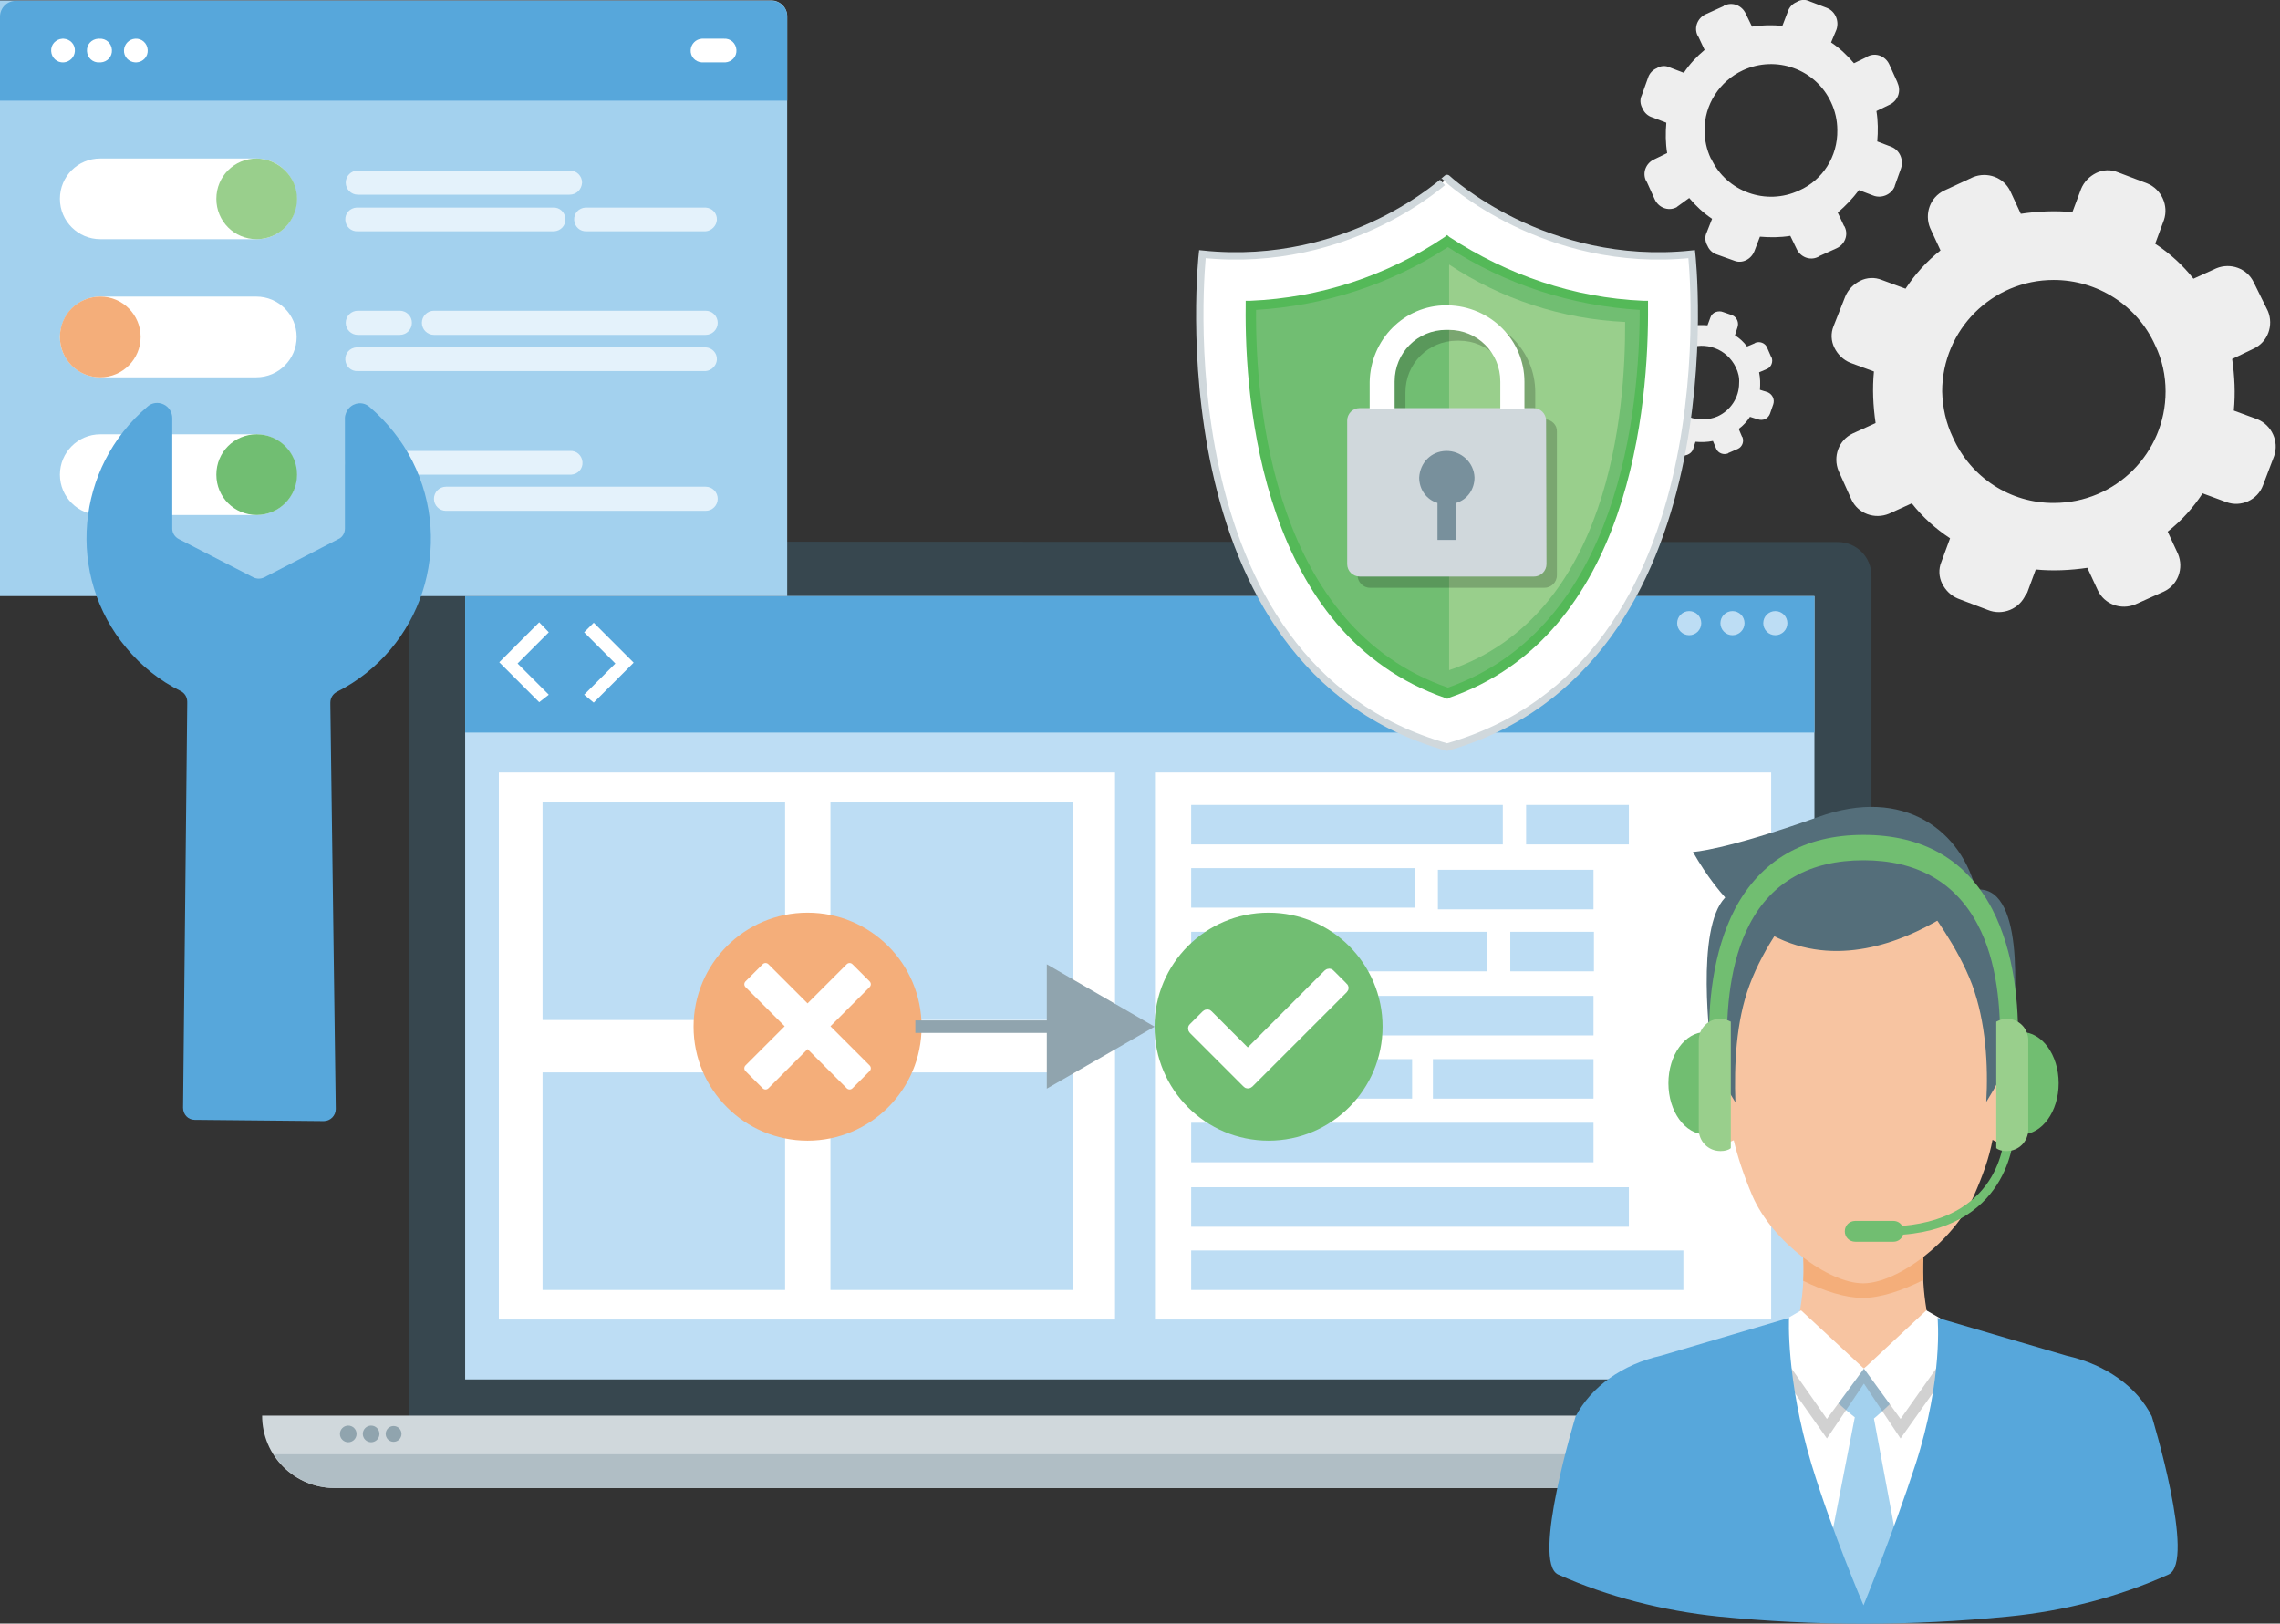 <?xml version="1.0" encoding="utf-8"?>
<!-- Generator: Adobe Illustrator 21.1.0, SVG Export Plug-In . SVG Version: 6.00 Build 0)  -->
<svg version="1.1" xmlns="http://www.w3.org/2000/svg" xmlns:xlink="http://www.w3.org/1999/xlink" x="0px" y="0px"
	 viewBox="0 0 548 390.3" style="enable-background:new 0 0 548 390.3;" xml:space="preserve">
<rect x="0" y="0" width="548" height="390.3" fill="#333333" stroke="none"/>
<style type="text/css">
	.st0{fill:#EEEEEE;}
	.st1{fill:#37474F;}
	.st2{fill:#D0D8DC;}
	.st3{fill:#B0BEC5;}
	.st4{fill:#90A4AE;}
	.st5{fill:#BDDDF4;}
	.st6{fill:#57A7DB;}
	.st7{fill:#FFFFFF;}
	.st8{fill:#A3D1EE;}
	.st9{fill:#F4AE7A;}
	.st10{fill:#99CF8C;}
	.st11{fill:#71BE72;}
	.st12{fill:#E4F2FB;}
	.st13{fill:#F7C4A1;}
	.st14{fill:#546E7A;}
	.st15{opacity:0.35;fill:#7D7D7D;enable-background:new    ;}
	.st16{fill:#71BE71;}
	.st17{fill:#FFFFFF;stroke:#D0D8DC;stroke-width:1.77;stroke-miterlimit:10;}
	.st18{fill:#54B958;}
	.st19{opacity:0.2;}
	.st20{fill:#78909C;}
	.st21{fill:#FFFFFF;stroke:#FFFFFF;stroke-width:2;stroke-miterlimit:10;}
	.st22{fill:none;stroke:#90A4AE;stroke-width:3;stroke-linecap:square;stroke-miterlimit:10;}
</style>
<g id="design">
</g>
<g id="examples">
	<g id="_Group_">
		<g id="_Group_2">
			<path id="_Compound_Path_" class="st0" d="M421.7,60.3l1.3-3.4c2.4,0.2,4.9,0.2,7.3-0.2l1.5,3.1c0.9,2,3.2,2.9,5.1,2
				c0.1,0,0.2-0.1,0.3-0.2l4.2-1.9c2-0.9,2.9-3.2,2-5.1c0-0.1-0.1-0.2-0.2-0.3l-1.5-3.2c1.9-1.6,3.6-3.4,5.1-5.4l3.4,1.3
				c2,0.8,4.4-0.2,5.2-2.2v-0.1l1.5-4.2c0.7-2.1-0.3-4.4-2.3-5.2l-3.4-1.3c0.2-2.4,0.2-4.9-0.2-7.3l3.1-1.5c2-0.9,2.9-3.2,2-5.2
				c0-0.1-0.1-0.2-0.1-0.3l-1.9-4.2c-0.9-2-3.2-2.9-5.1-2c-0.1,0-0.2,0.1-0.3,0.2l-3.1,1.5c-1.6-1.9-3.4-3.6-5.5-5l1.3-3.1
				c0.7-2.1-0.3-4.4-2.3-5.2l-4.2-1.6c-1-0.5-2.2-0.4-3.1,0.2c-1,0.4-1.8,1.3-2.1,2.3l-1.3,3.4C426,6,423.5,6,421.1,6.4l-1.5-3.1
				c-0.9-2-3.2-2.9-5.1-2c-0.1,0-0.2,0.1-0.3,0.2L410,3.4c-2,0.9-2.9,3.2-2,5.1c0,0.1,0.1,0.2,0.2,0.3l1.5,3.2
				c-1.9,1.6-3.6,3.4-5,5.5l-3.4-1.3c-1-0.5-2.2-0.4-3.1,0.2c-1,0.4-1.8,1.3-2.1,2.3l-1.5,4.2c-0.5,1-0.4,2.2,0.2,3.2
				c0.4,1,1.3,1.8,2.3,2.1l3.4,1.3c-0.2,2.4-0.2,4.9,0.2,7.3l-3.1,1.5c-2,0.9-2.9,3.2-2,5.1c0,0.1,0.1,0.2,0.2,0.3l1.9,4.2
				c0.9,2,3.2,2.9,5.1,2c0.1,0,0.2-0.1,0.3-0.2l2.9-2.1c1.6,1.9,3.4,3.6,5.5,5l-1.3,3.3c-0.5,1-0.4,2.2,0.2,3.2
				c0.4,1,1.3,1.8,2.3,2.1l4.2,1.5C418.7,63.4,420.9,62.4,421.7,60.3C421.7,60.4,421.7,60.4,421.7,60.3z M411.2,38.1
				c-1-2.1-1.5-4.4-1.5-6.7c-0.1-6.2,3.6-11.9,9.2-14.5c8-3.7,17.5-0.3,21.2,7.7l0,0c1,2.1,1.5,4.4,1.5,6.7c0.1,6.3-3.5,12-9.2,14.5
				c-7.9,3.7-17.4,0.3-21.1-7.6C411.3,38.2,411.2,38.2,411.2,38.1z"/>
			<path id="_Compound_Path_2" class="st0" d="M406.9,108.1l0.6-1.9c1.4,0.1,2.8,0.1,4.2-0.2l0.8,1.9c0.5,1.1,1.8,1.5,2.8,1.1
				c0,0,0.1,0,0.1-0.1l2.3-1c1.1-0.5,1.5-1.8,1.1-2.8c0,0,0-0.1-0.1-0.1l-0.8-1.9c1.1-0.8,2-1.8,2.7-2.9l1.9,0.6
				c1.2,0.4,2.4-0.1,2.9-1.3l0.8-2.3c0.4-1.2-0.2-2.4-1.3-2.9l-1.9-0.6c0.1-1.4,0.1-2.8-0.2-4.2l1.9-0.8c1.1-0.5,1.5-1.8,1.1-2.8
				c0,0,0-0.1-0.1-0.1l-1-2.3c-0.5-1.1-1.8-1.5-2.8-1.1c0,0-0.1,0-0.1,0.1l-1.9,0.8c-0.8-1.1-1.8-2-2.9-2.7l0.6-1.9
				c0.4-1.1-0.1-2.4-1.2-2.9l-2.3-0.8c-0.5-0.2-1.1-0.2-1.7,0s-1.1,0.7-1.3,1.3l-0.7,1.9c-1.4-0.1-2.8-0.1-4.2,0.2l-0.8-1.9
				c-0.5-1.1-1.8-1.5-2.8-1.1c0,0-0.1,0-0.1,0.1l-2.3,1c-1.1,0.5-1.5,1.8-1.1,2.8c0,0,0,0.1,0.1,0.1l0.8,1.9c-1.1,0.8-2,1.8-2.7,2.9
				l-1.9-0.6c-0.5-0.2-1.1-0.2-1.7,0s-1.1,0.6-1.3,1.2l-0.8,2.3c-0.2,0.5-0.2,1.1,0,1.7s0.7,1,1.3,1.3l1.9,0.6
				c-0.1,1.4-0.1,2.8,0.2,4.2l-1.9,0.8c-1.1,0.5-1.5,1.8-1.1,2.8c0,0,0,0.1,0.1,0.1l1,2.3c0.5,1.1,1.8,1.5,2.8,1.1
				c0,0,0.1,0,0.1-0.1l1.9-0.8c0.8,1.1,1.8,2,2.9,2.7l-0.6,1.9c-0.2,0.5-0.2,1.1,0,1.7s0.7,1.1,1.3,1.3l2.3,0.8
				C405.1,109.7,406.4,109.2,406.9,108.1z M401,95.7c-0.6-1.2-0.9-2.5-0.8-3.8c0-3.5,2.1-6.6,5.2-8c4.5-2,9.7,0,11.8,4.4
				c0.6,1.2,0.9,2.5,0.8,3.8c0,3.5-2.1,6.6-5.2,8C408.3,102,403.1,100.1,401,95.7L401,95.7z"/>
			<path id="_Compound_Path_3" class="st0" d="M487.2,142.6l2.1-5.7c4.1,0.4,8.3,0.2,12.4-0.4l2.5,5.4c1.6,3.4,5.6,4.8,9,3.4
				l6.9-3.1c3.4-1.6,4.8-5.6,3.4-9l-2.5-5.4c3.3-2.6,6.1-5.7,8.4-9.2l5.7,2.1c3.5,1.3,7.5-0.5,8.8-4l2.7-7.1c1.2-3.5-0.6-7.4-4-8.8
				l-5.7-2.1c0.4-4.1,0.2-8.3-0.4-12.4l5.2-2.5c3.4-1.6,4.8-5.6,3.4-9l-3.4-6.9c-1.6-3.4-5.6-4.8-9-3.4l-5.5,2.5
				c-2.6-3.3-5.7-6.1-9.2-8.4l2.1-5.7c1.2-3.5-0.6-7.4-4-8.8l-7.1-2.7c-1.7-0.7-3.6-0.6-5.2,0.2s-2.9,2.1-3.6,3.8l-2.1,5.6
				c-4.1-0.4-8.3-0.2-12.4,0.4l-2.5-5.4c-1.6-3.4-5.6-4.8-9-3.4l-6.9,3.2c-3.4,1.6-4.8,5.6-3.4,9l2.5,5.4c-3.3,2.6-6.1,5.7-8.4,9.2
				l-5.7-2.1c-1.7-0.7-3.6-0.6-5.2,0.2c-1.6,0.8-2.9,2.1-3.6,3.8l-2.8,7.1c-0.7,1.7-0.6,3.6,0.2,5.2c0.8,1.6,2.1,2.9,3.8,3.6
				l5.7,2.1c-0.4,4.1-0.2,8.3,0.4,12.4l-5.5,2.5c-3.4,1.6-4.8,5.6-3.4,9l3.1,6.9c1.6,3.4,5.6,4.8,9,3.4l5.5-2.5
				c2.6,3.3,5.7,6.1,9.2,8.4l-2.1,5.7c-0.7,1.7-0.6,3.6,0.2,5.2c0.8,1.6,2.1,2.9,3.8,3.6l7.1,2.7c3.6,1.5,7.7-0.2,9.2-3.7
				C487.1,142.7,487.1,142.6,487.2,142.6z M469.4,105.2c-1.7-3.5-2.5-7.3-2.6-11.1c0-14.8,12-26.8,26.8-26.8
				c10.5,0,20.1,6.1,24.4,15.7c1.7,3.5,2.5,7.3,2.5,11.1c0,14.8-12,26.8-26.8,26.8C483.2,121,473.7,114.8,469.4,105.2L469.4,105.2z"
				/>
		</g>
	</g>
	<g>
		<g id="_Group__1_">
			<path id="_Path_4_3_" class="st1" d="M106.4,130.2c-4.5,0-8.1,3.6-8.1,8.1l0,0v201.9c0,4.5,3.6,8.1,8.1,8.1l0,0h335.3
				c4.5,0,8.1-3.6,8.1-8.1l0,0V138.4c0-4.5-3.6-8.1-8.1-8.1l0,0L106.4,130.2L106.4,130.2z"/>
			<path id="_Path_5_3_" class="st2" d="M80.4,357.7h387.2c9.6,0,17.4-7.8,17.4-17.4H63C63,350,70.8,357.7,80.4,357.7z"/>
			<path id="_Path_6_3_" class="st3" d="M65.8,349.6c3.2,5,8.7,8.1,14.6,8.1h387.2c6,0,11.5-3,14.6-8.1H65.8z"/>
			<circle id="_Path_7_3_" class="st4" cx="94.6" cy="344.7" r="1.9"/>
			<circle id="_Path_8_3_" class="st4" cx="89.2" cy="344.7" r="2"/>
			<circle id="_Path_9_3_" class="st4" cx="83.7" cy="344.7" r="2"/>
		</g>
		<g id="_Group_2_1_">
			<rect x="111.8" y="143.3" class="st5" width="324.3" height="188.3"/>
		</g>
		<rect x="111.8" y="143.3" class="st6" width="324.3" height="32.8"/>
		<rect x="277.6" y="185.7" class="st7" width="148.1" height="131.5"/>
		<path class="st7" d="M131.9,167l-7.5-7.5l7.5-7.5l-2.3-2.4l-9.6,9.6l9.6,9.6L131.9,167z M140.4,167l7.5-7.5l-7.5-7.5l2.3-2.3
			l9.6,9.6l-9.6,9.6L140.4,167z"/>
		<rect x="119.9" y="185.7" class="st7" width="148.1" height="131.5"/>
		<rect x="286.3" y="193.5" class="st5" width="74.9" height="9.5"/>
		<rect x="366.8" y="193.5" class="st5" width="24.7" height="9.5"/>
		<rect x="286.3" y="208.7" class="st5" width="53.7" height="9.5"/>
		<rect x="345.6" y="209.1" class="st5" width="37.4" height="9.5"/>
		<rect x="286.3" y="224" class="st5" width="71.2" height="9.5"/>
		<rect x="363" y="224" class="st5" width="20.1" height="9.5"/>
		<rect x="286.3" y="239.4" class="st5" width="96.7" height="9.5"/>
		<rect x="286.3" y="254.6" class="st5" width="53.1" height="9.5"/>
		<rect x="344.4" y="254.6" class="st5" width="38.6" height="9.5"/>
		<rect x="286.3" y="269.9" class="st5" width="96.7" height="9.5"/>
		<rect x="286.3" y="285.4" class="st5" width="105.2" height="9.5"/>
		<rect x="286.3" y="300.6" class="st5" width="118.3" height="9.5"/>
		<circle class="st5" cx="406" cy="149.8" r="2.9"/>
		<circle class="st5" cx="416.4" cy="149.8" r="2.9"/>
		<circle class="st5" cx="426.7" cy="149.8" r="2.9"/>
		<rect x="130.4" y="192.9" class="st5" width="58.3" height="52.3"/>
		<rect x="199.6" y="192.9" class="st5" width="58.3" height="52.3"/>
		<rect x="130.4" y="257.8" class="st5" width="58.3" height="52.3"/>
		<rect x="199.6" y="257.8" class="st5" width="58.3" height="52.3"/>
	</g>
	<g>
		<path class="st8" d="M189.2,4v139.3H0V0.1h185.4C187.5,0.1,189.3,1.9,189.2,4C189.3,4,189.3,4,189.2,4z"/>
		<path class="st6" d="M189.2,4v20.2H0V4c0-2.1,1.7-3.8,3.8-3.8h181.6C187.6,0.2,189.2,1.9,189.2,4z"/>
		<path class="st7" d="M15.3,15L15.3,15c-1.6,0.1-2.9-1.1-3-2.7c-0.1-1.6,1.1-2.9,2.7-3c0.1,0,0.2,0,0.3,0l0,0
			c1.6,0.1,2.8,1.4,2.7,3C17.9,13.8,16.7,14.9,15.3,15z"/>
		<path class="st7" d="M23.9,15L23.9,15c-1.6,0.1-2.9-1.1-3-2.7c-0.1-1.6,1.1-2.9,2.7-3c0.1,0,0.2,0,0.3,0l0,0
			c1.6-0.1,2.9,1.1,3,2.7c0.1,1.6-1.1,2.9-2.7,3C24.1,15,24,15,23.9,15z"/>
		<path class="st7" d="M32.5,15L32.5,15c-1.6-0.1-2.8-1.4-2.7-3c0.1-1.4,1.2-2.6,2.7-2.7l0,0c1.6-0.1,2.9,1.1,3,2.7
			c0.1,1.6-1.1,2.9-2.7,3C32.8,15,32.6,15,32.5,15z"/>
		<path class="st7" d="M174,15h-5.3c-1.6-0.1-2.8-1.4-2.7-3c0.1-1.4,1.2-2.6,2.7-2.7h5.3c1.6-0.1,2.9,1.1,3,2.7
			c0.1,1.6-1.1,2.9-2.7,3C174.3,15,174.2,15,174,15z"/>
		<path class="st7" d="M24.1,71.3h37.5c5.3,0,9.7,4.3,9.7,9.7c0,5.3-4.3,9.7-9.7,9.7H24.1c-5.3,0-9.7-4.3-9.7-9.7
			C14.5,75.6,18.8,71.3,24.1,71.3z"/>
		<path class="st9" d="M33.8,81c0,5.3-4.3,9.7-9.7,9.7s-9.7-4.3-9.7-9.7s4.3-9.7,9.7-9.7l0,0C29.5,71.3,33.8,75.7,33.8,81z"/>
		<path class="st7" d="M61.7,57.5H24.1c-5.3,0-9.7-4.3-9.7-9.7s4.3-9.7,9.7-9.7l0,0h37.5c5.3,0,9.7,4.3,9.7,9.7S67,57.5,61.7,57.5
			L61.7,57.5z"/>
		<path class="st10" d="M71.4,47.8c0,5.3-4.3,9.7-9.7,9.7S52,53.2,52,47.8s4.3-9.7,9.7-9.7l0,0C67,38.2,71.4,42.5,71.4,47.8z"/>
		<path class="st7" d="M61.7,123.8H24.1c-5.3,0-9.7-4.3-9.7-9.7c0-5.3,4.3-9.7,9.7-9.7l0,0h37.5c5.3,0,9.7,4.3,9.7,9.7
			C71.4,119.4,67,123.8,61.7,123.8L61.7,123.8z"/>
		<g>
			<path class="st11" d="M71.4,114.1c0,5.3-4.3,9.7-9.7,9.7s-9.7-4.3-9.7-9.7s4.3-9.7,9.7-9.7l0,0C67,104.4,71.4,108.7,71.4,114.1z"
				/>
		</g>
		<path class="st12" d="M136.9,114.1H86c-1.6,0.1-2.9-1.1-3-2.7c-0.1-1.6,1.1-2.9,2.7-3c0.1,0,0.2,0,0.3,0h51c1.6-0.1,2.9,1.1,3,2.7
			c0.1,1.6-1.1,2.9-2.7,3C137.1,114.1,137,114.1,136.9,114.1L136.9,114.1z"/>
		<path class="st12" d="M99.1,122.8H86c-1.6,0-2.9-1.3-2.9-2.9c0-1.6,1.3-2.9,2.9-2.9h13.1c1.6,0,2.9,1.3,2.9,2.9
			C101.9,121.5,100.6,122.8,99.1,122.8z"/>
		<path class="st12" d="M169.6,122.8h-62.4c-1.6,0-2.9-1.3-2.9-2.9c0-1.6,1.3-2.9,2.9-2.9h62.4c1.6,0,2.9,1.3,2.9,2.9
			S171.2,122.8,169.6,122.8z"/>
		<path class="st12" d="M96.1,80.5H86c-1.6,0-2.9-1.3-2.9-2.9s1.3-2.9,2.9-2.9h10.1c1.6,0,2.9,1.3,2.9,2.9S97.7,80.5,96.1,80.5
			L96.1,80.5L96.1,80.5z"/>
		<path class="st12" d="M169.6,80.5h-65.3c-1.6,0-2.9-1.3-2.9-2.9s1.3-2.9,2.9-2.9h65.3c1.6,0,2.9,1.3,2.9,2.9
			S171.2,80.5,169.6,80.5z"/>
		<path class="st12" d="M169.6,89.2H86c-1.6,0.1-2.9-1.1-3-2.7s1.1-2.9,2.7-3c0.1,0,0.2,0,0.3,0h83.6c1.6,0.1,2.8,1.4,2.7,3
			C172.2,87.9,171,89.1,169.6,89.2z"/>
		<path class="st12" d="M136.9,46.8H86c-1.6,0-2.9-1.3-2.9-2.9S84.4,41,86,41h51c1.6,0,2.9,1.3,2.9,2.9
			C139.8,45.6,138.5,46.8,136.9,46.8L136.9,46.8z"/>
		<path class="st12" d="M132.9,55.6H86c-1.6,0.1-2.9-1.1-3-2.7s1.1-2.9,2.7-3c0.1,0,0.2,0,0.3,0h46.9c1.6-0.1,2.9,1.1,3,2.7
			s-1.1,2.9-2.7,3C133.1,55.6,133,55.6,132.9,55.6L132.9,55.6z"/>
		<path class="st12" d="M169.6,55.6H141c-1.6,0.1-2.9-1.1-3-2.7s1.1-2.9,2.7-3c0.1,0,0.2,0,0.3,0h28.6c1.6,0.1,2.8,1.4,2.7,3
			C172.2,54.3,171,55.5,169.6,55.6z"/>
		<path class="st6" d="M77.8,269.5c1.6,0,2.9-1.3,2.9-2.9v-0.1l-1.3-97v-0.6c0-1.1,0.6-2.1,1.6-2.6c20.3-10.3,28.4-35.1,18.1-55.5
			c-2.5-4.9-6-9.3-10.3-13c-1.5-1.3-3.7-1.1-5,0.4c-0.5,0.6-0.9,1.5-0.9,2.3v26.6c0,1-0.6,2.1-1.6,2.5l-17.8,9.2
			c-0.8,0.4-1.8,0.4-2.6,0l-17.9-9.2c-1-0.5-1.6-1.5-1.6-2.5v-26.6c0-1.4-0.8-2.7-2.1-3.3s-2.8-0.4-3.8,0.5
			c-17.4,14.7-19.7,40.7-5.1,58.1c3.5,4.2,7.9,7.8,13,10.3c1,0.5,1.6,1.5,1.6,2.6v0.6l-1,97c0,1.6,1.2,2.9,2.8,2.9c0,0,0,0,0.1,0
			L77.8,269.5z"/>
	</g>
	<g>
		<g>
			<path class="st13" d="M462.6,299.3h-13.3h-2.9h-13.3c0,0,4.5,25.6-16.9,46.8l30.2,36.5h2.9l30.2-36.5
				C458.1,325,462.6,299.3,462.6,299.3z"/>
			<path class="st7" d="M431.5,320c-2.2,8.1-6.6,17.5-15.4,26.1l30.2,36.5h2.9l30.2-36.5c-8.7-8.6-13.2-18-15.4-26.1l-16.2,9
				L431.5,320z"/>
			<path class="st8" d="M431.5,320c-2.2,8.1,14.3,20.7,14.3,20.7l-8.2,42l10.3,6.2l10.3-6.2l-7.8-41.7c0,0,15.9-13,13.8-20.9
				l-16.2,9L431.5,320z"/>
			<g>
				<path class="st9" d="M462.6,299.3h-13.3h-2.9h-13.3c0,0,0.6,3.3,0.3,8.6c5.1,2.5,10.2,4.1,14.3,4.1c4.2,0,9.4-1.7,14.6-4.3
					C462,302.6,462.6,299.3,462.6,299.3z"/>
			</g>
		</g>
		<path class="st13" d="M486.7,250.9c-1.1-3-3.1-1.4-4.7,0.6c0.4-22.8-11.6-34.3-11.6-34.3h-22.6h-22.6c0,0-12.1,11.5-11.7,34.2
			c-1.6-1.9-3.4-3.2-4.5-0.3c-2.1,5.3,2.8,12.5,1.9,19.9c-0.7,5,3.3,4.4,5.8,3.1c0.9,3.8,2.3,8.2,4.5,13.4c4.8,11,18.3,21,26.6,21
			s21.7-10.1,26.6-21c2.2-5,3.7-9.2,4.5-13.5c2.4,1.4,6.5,2,5.9-3C484,263.4,488.7,256.2,486.7,250.9z"/>
		<path class="st14" d="M475.1,214.7c0,0-41.4,37.1-68.2-9.9c0,0,7.4-0.3,30.1-8.4C457.7,188.9,471.7,199.8,475.1,214.7z"/>
		<g>
			<path class="st14" d="M472.4,214.5l-9.6,2.5c1.2,2.3,7.6,10.2,11.2,19.7c3.3,9,3.9,19.4,3.4,28.2l1.8-3c2.5-4.3,4-9.1,4.4-14
				C485.1,234.5,485.7,209.4,472.4,214.5z"/>
			<path class="st14" d="M415.3,262l1.8,3c-0.3-8.9,0.1-19.3,3.4-28.2c3.5-9.5,10-17.4,11.2-19.7l-9.6-2.5
				c-13.2-5.1-12.5,20.2-11.3,33.6C411.3,252.9,412.9,257.7,415.3,262z"/>
		</g>
		<polygon class="st15" points="471.7,324.8 463,319.8 448,329 432.9,319.8 424.3,324.8 439.1,345.8 448,332.6 456.8,345.8 		"/>
		<g>
			<path class="st16" d="M415.1,251.8c-0.2-9.2,0.7-20.6,5.4-29.6c5.3-10.2,14.6-15.4,27.4-15.4c12.7,0,22,5.2,27.4,15.4
				c4.8,9,5.6,20.4,5.4,29.6h4.3c0.3-10.2-0.8-22.9-6.2-33.3c-6.2-11.8-16.6-17.8-30.9-17.8c-14.3,0-24.7,6.1-30.9,17.8
				c-5.4,10.4-6.5,23.1-6.2,33.3H415.1z"/>
			<g>
				<path class="st16" d="M412.8,248.8c-0.9-0.4-1.9-0.7-2.9-0.7c-4.9,0-8.9,5.5-8.9,12.3c0,6.8,4,12.3,8.9,12.3c1,0,2-0.2,2.9-0.7
					V248.8z"/>
				<path class="st10" d="M416,245.6c-0.8-0.4-1.6-0.7-2.4-0.7h-0.1c-2.9,0-5.2,2.3-5.2,5.2v21.4c0,2.9,2.3,5.2,5.2,5.2h0.1
					c0.9,0,1.8-0.2,2.4-0.7V245.6z"/>
			</g>
			<path class="st16" d="M484.1,272.1h-2.3c0,0.9-0.3,20.5-24.6,22.6c-0.4-0.7-1.2-1.2-2.1-1.2h-9.2c-1.4,0-2.5,1.1-2.5,2.5l0,0
				c0,1.4,1.1,2.5,2.5,2.5h9.2c1.1,0,2-0.7,2.3-1.7C483.7,294.7,484.1,272.3,484.1,272.1z"/>
			<g>
				<path class="st16" d="M483,248.8c0.9-0.4,1.9-0.7,2.9-0.7c4.9,0,8.9,5.5,8.9,12.3c0,6.8-4,12.3-8.9,12.3c-1,0-2-0.2-2.9-0.7
					V248.8z"/>
				<path class="st10" d="M479.8,245.6c0.8-0.4,1.6-0.7,2.4-0.7h0.1c2.9,0,5.2,2.3,5.2,5.2v21.4c0,2.9-2.3,5.2-5.2,5.2h-0.1
					c-0.9,0-1.8-0.2-2.4-0.7V245.6z"/>
			</g>
		</g>
		<polygon class="st7" points="448,329 456.8,341.1 471.7,320 463,315 		"/>
		<polygon class="st7" points="448,329 439.1,341.1 424.3,320 432.9,315 		"/>
		<path class="st6" d="M517.2,340.5c-3.5-7.1-11.1-12.5-20.5-14.6l-31-9.1c0,0,1.4,14.5-5.3,35.2c-5.4,16.6-12.5,33.9-12.5,33.9
			s-7.4-17.2-12.5-33.9c-6.2-20.7-5.4-35.2-5.4-35.2l-30.8,9.1c-9.3,2.1-16.8,7.5-20.5,14.6c0,0-10.7,35-4.2,38
			c12.1,5.4,25.2,8.7,38.5,10.1c23.1,2.3,46.5,2.3,69.7,0c13.4-1.3,26.5-4.7,38.5-10.1C527.9,375.5,517.2,340.5,517.2,340.5z"/>
	</g>
	<g id="Layer_5">
		<g id="_Group_5_1_">
			<g id="_Group_6_1_">
				<g id="_Group_7_1_">
					<g id="_Group_8_1_">
						<g id="_Group_9">
							<g id="_Group_10">
								<g id="_Group_11">
									<g id="_Group_12">
										<g id="_Group_13">
											<g id="_Group_14">
												<path id="_Path_12" class="st17" d="M406.6,61.1c-35.3,3.7-58.8-18.2-58.8-18.2S324.6,64.8,289,61.1
													c0,0-11,98.9,58.8,118.5C417.5,159.7,406.6,61.1,406.6,61.1z"/>
											</g>
										</g>
									</g>
								</g>
							</g>
						</g>
					</g>
				</g>
				<g id="_Group_15">
					<g id="_Group_16">
						<g id="_Group_17">
							<g id="_Group_18">
								<g id="_Group_19">
									<g id="_Group_20">
										<g id="_Group_21">
											<g id="_Group_22">
												<path id="_Path_13" class="st11" d="M347.9,166.8c-43.2-14.7-47.6-69.4-47.2-93.3c16.8-0.8,33.1-6.1,47.2-15.5
													c9.4,6.1,25.6,14.7,47.2,15.5C395.4,97.2,391,151.9,347.9,166.8z"/>
											</g>
										</g>
									</g>
								</g>
							</g>
						</g>
					</g>
				</g>
				<g id="_Group_23">
					<g id="_Group_24">
						<g id="_Group_25">
							<g id="_Group_26">
								<g id="_Group_27">
									<g id="_Group_28">
										<g id="_Group_29">
											<g id="_Group_30">
												<path id="_Path_14" class="st10" d="M348.3,63.6L348.3,63.6v97.5l0,0c38.7-13.2,42.4-62.3,42.3-83.7
													C375.4,76.7,360.8,71.9,348.3,63.6z"/>
											</g>
										</g>
									</g>
								</g>
							</g>
						</g>
					</g>
				</g>
				<g id="_Group_31">
					<g id="_Group_32">
						<g id="_Group_33">
							<g id="_Group_34">
								<g id="_Group_35">
									<g id="_Group_36">
										<g id="_Group_37">
											<g id="_Group_38">
												<path id="_Compound_Path_2_1_" class="st18" d="M347.9,168l-0.5-0.2c-44-15.2-48.3-71.1-48-94.3v-1.2h1.2
													c16.6-0.7,32.8-6,46.6-15.3l0.6-0.5l0.6,0.5c13.9,9.1,29.9,14.6,46.5,15.3h1.2v1.2c0.2,23.4-4,79.3-48,94.3L347.9,168z
													 M301.9,74.5c-0.2,23.4,4.4,76.4,46.1,90.8c41.4-14.6,46.1-67.4,46.1-90.8c-16.4-1-32.3-6.1-46.1-15.1
													C334.2,68.4,318.3,73.5,301.9,74.5z"/>
											</g>
										</g>
									</g>
								</g>
							</g>
						</g>
					</g>
				</g>
			</g>
			<g id="_Group_39">
				<g id="_Group_40">
					<g id="_Group_41" class="st19">
						<g id="_Group_42">
							<path id="_Compound_Path_3_1_" d="M371.4,100.8H369v-6.5c0-10.1-8.2-18.2-18.4-18.4h-0.5c-10.1,0-18.2,8.2-18.4,18.4v6.5
								h-2.4c-1.6,0-3,1.3-3,3v34.5c0,1.6,1.3,3,3,3h41.9c1.6,0,3-1.3,3-3v-34.5C374.3,102.2,373,100.9,371.4,100.8z M337.8,100.8
								v-6.5c0-6.9,5.5-12.4,12.4-12.4l0,0h0.5c6.9,0,12.4,5.5,12.4,12.4c0,0,0,0,0,0.1v6.5L337.8,100.8z"/>
						</g>
					</g>
					<g id="_Group_43">
						<g id="_Group_44">
							<g id="_Group_45">
								<g id="_Group_46">
									<path id="_Path_15" class="st2" d="M371.7,135.6c0,1.6-1.3,3-3,3h-41.9c-1.6,0-3-1.3-3-3v-34.5c0-1.6,1.3-3,3-3h41.8
										c1.6,0,3,1.3,3,3L371.7,135.6L371.7,135.6z"/>
								</g>
							</g>
						</g>
						<g id="_Group_47">
							<g id="_Group_48">
								<g id="_Group_49">
									<g id="_Group_50">
										<g id="_Group_51">
											<g id="_Group_52">
												<g id="_Group_53">
													<g id="_Group_54">
														<path id="_Path_16" class="st7" d="M335.2,98.2v-6.5c0-6.9,5.5-12.4,12.4-12.4c0,0,0,0,0.1,0h0.5
															c6.9,0,12.4,5.5,12.4,12.4c0,0,0,0,0,0.1v6.5h5.8v-6.5c0-10.1-8.2-18.2-18.4-18.4h-0.4c-10.1,0-18.2,8.2-18.4,18.4
															v6.5L335.2,98.2z"/>
													</g>
												</g>
											</g>
										</g>
									</g>
								</g>
							</g>
						</g>
						<g id="_Group_55">
							<g id="_Group_56">
								<g id="_Group_57">
									<g id="_Group_58">
										<g id="_Group_59">
											<g id="_Group_60">
												<g id="_Group_61">
													<g id="_Group_62">
														<path id="_Path_17" class="st20" d="M354.4,114.8c-0.1-3.6-3.2-6.5-6.9-6.4c-3.5,0.1-6.2,2.8-6.4,6.4
															c0,2.8,1.7,5.3,4.4,6.1v8.9h4.5v-8.9C352.7,120.1,354.4,117.6,354.4,114.8z"/>
													</g>
												</g>
											</g>
										</g>
									</g>
								</g>
							</g>
						</g>
					</g>
				</g>
			</g>
		</g>
	</g>
	<g>
		<g>
			<g>
				<circle class="st11" cx="304.9" cy="246.8" r="27.4"/>
			</g>
			<path class="st21" d="M323,237.8l-22.7,22.7c-0.2,0.2-0.6,0.2-0.7,0l0,0l-12.9-12.9c-0.2-0.2-0.2-0.6,0-0.7l0,0l3.1-3.1
				c0.2-0.2,0.6-0.2,0.7,0l0,0l9.4,9.4l19.2-19.2c0.2-0.2,0.6-0.2,0.7,0l0,0l3.1,3.1C323.2,237.3,323.2,237.6,323,237.8L323,237.8
				L323,237.8z"/>
		</g>
		<g>
			<circle class="st9" cx="194.1" cy="246.8" r="27.4"/>
			<g>
				<path class="st7" d="M203.5,261.6l-24.3-24.3c-0.4-0.4-0.4-1,0-1.4l4.1-4.1c0.4-0.4,1-0.4,1.4,0l24.3,24.3c0.4,0.4,0.4,1,0,1.4
					l-4.1,4.1C204.5,262,203.9,262,203.5,261.6z"/>
				<path class="st7" d="M183.3,261.6l-4.1-4.1c-0.4-0.4-0.4-1,0-1.4l24.3-24.3c0.4-0.4,1-0.4,1.4,0l4.1,4.1c0.4,0.4,0.4,1,0,1.4
					l-24.3,24.3C184.3,262,183.7,262,183.3,261.6z"/>
			</g>
		</g>
		<g>
			<g>
				<line class="st22" x1="221.5" y1="246.8" x2="255.9" y2="246.8"/>
				<g>
					<polygon class="st4" points="251.6,261.7 277.5,246.8 251.6,231.8 					"/>
				</g>
			</g>
		</g>
	</g>
</g>
</svg>
